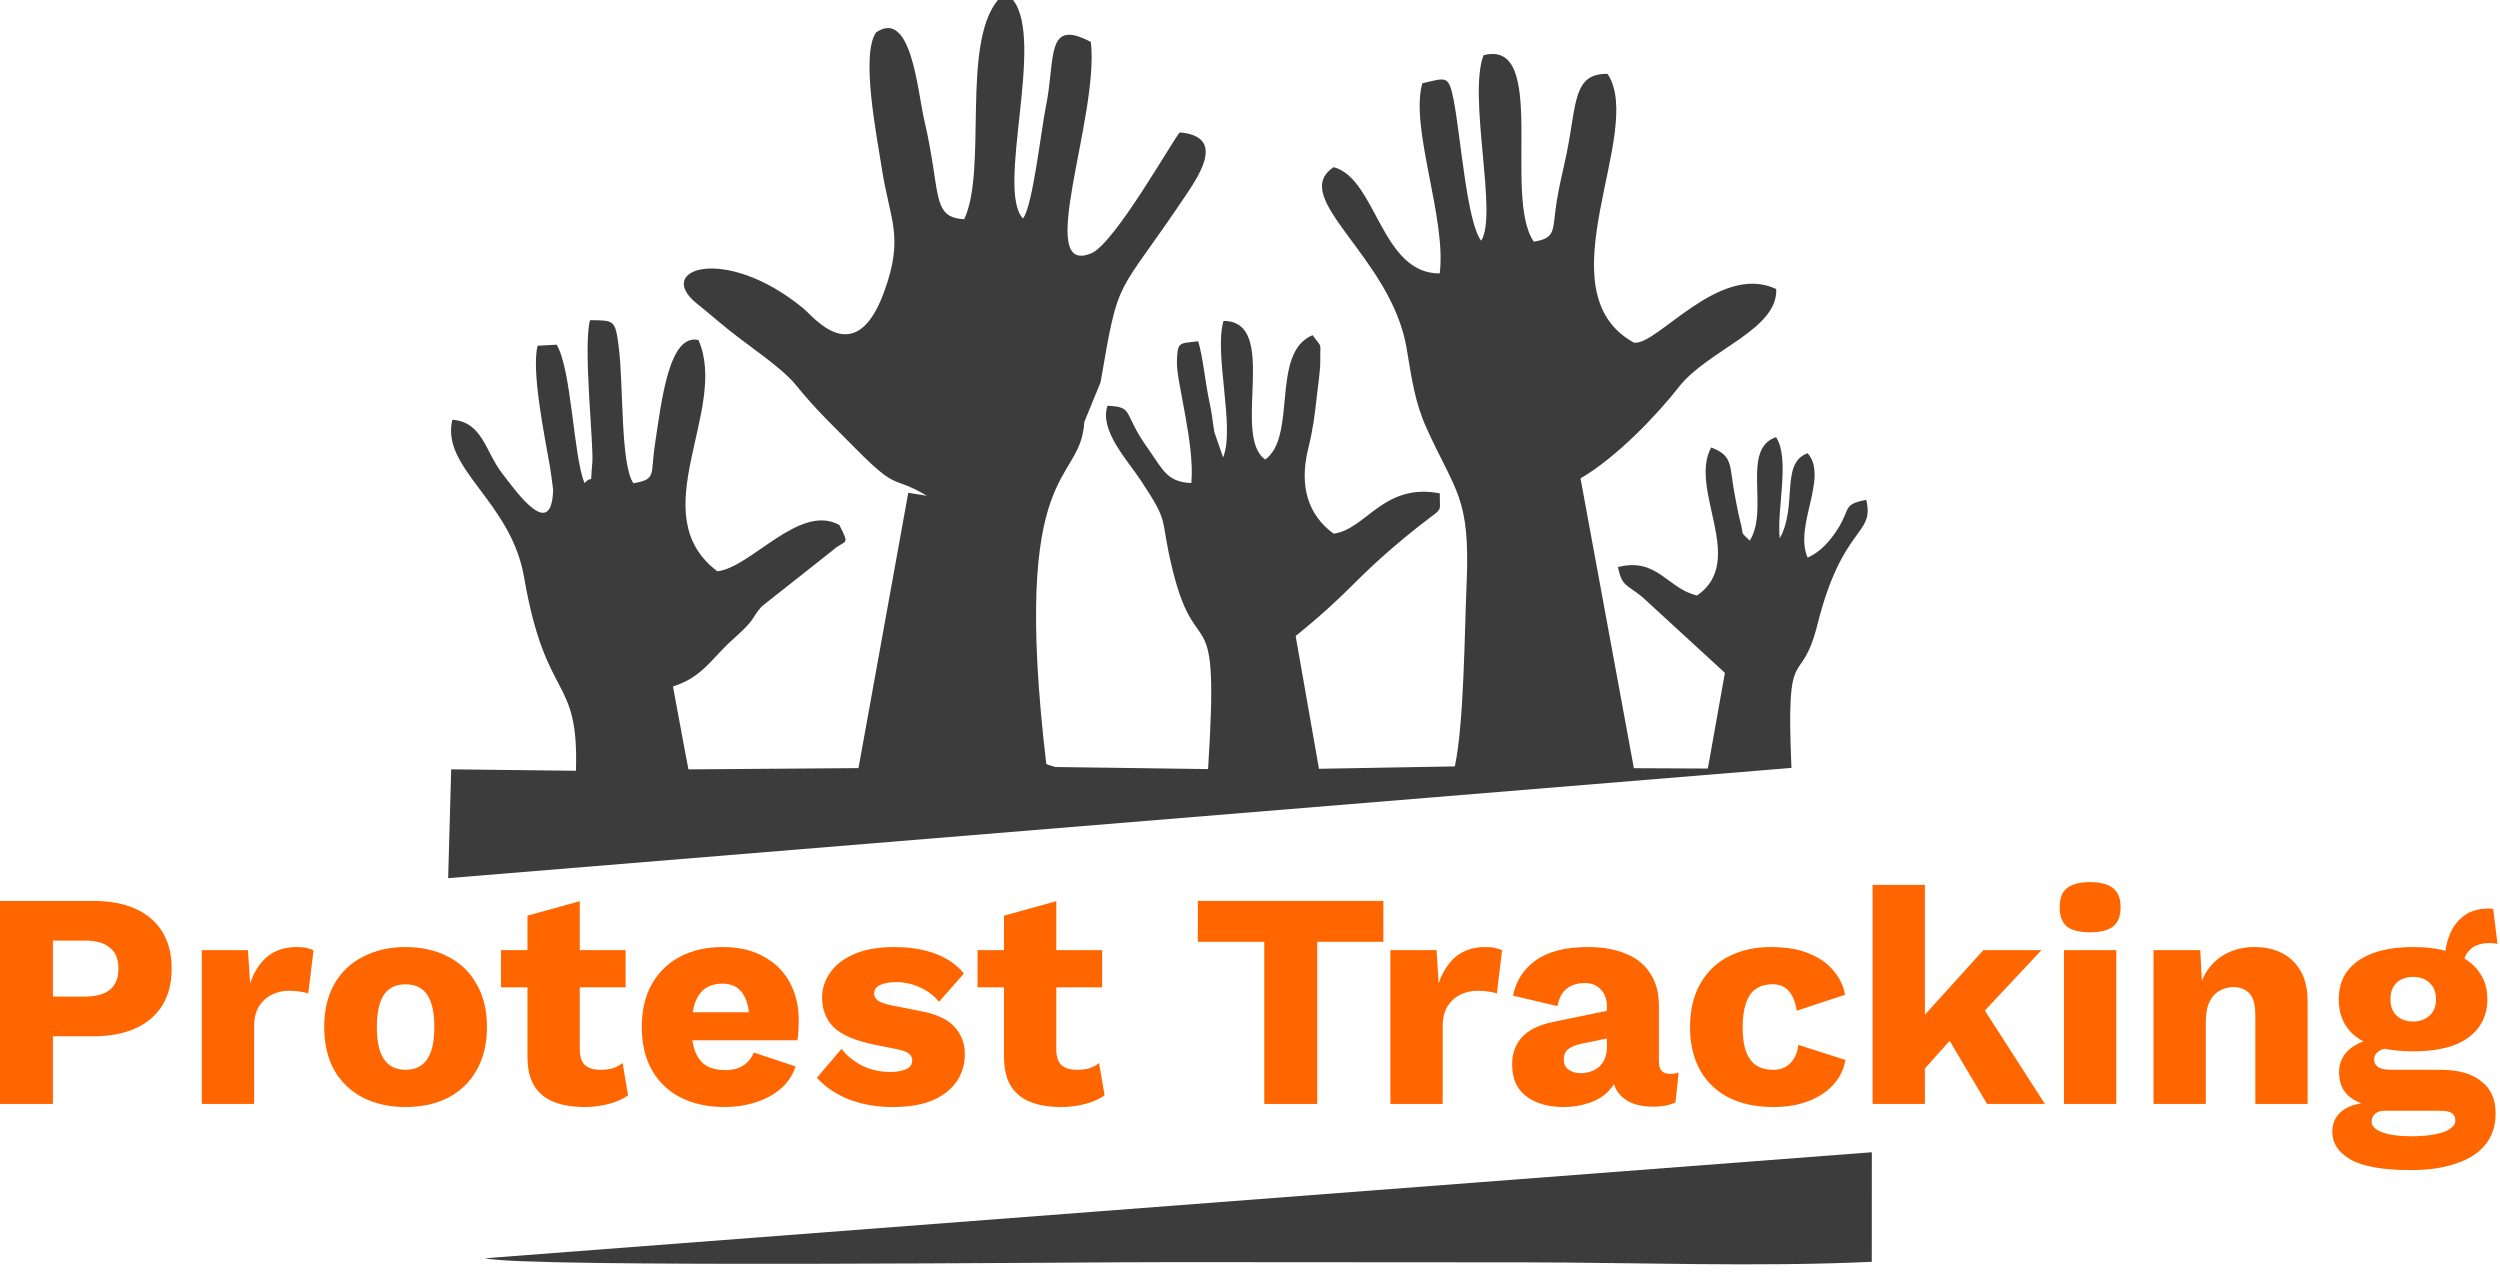 <svg width="111" height="57" viewBox="0 0 111 57" fill="none" xmlns="http://www.w3.org/2000/svg">
<path fill-rule="evenodd" clip-rule="evenodd" d="M41.163 22.013L40.327 21.88L38.117 34.104L30.568 34.16L30.416 33.375L29.88 30.48C30.917 30.151 31.375 29.58 32.035 28.88C32.43 28.462 32.616 28.336 32.993 27.968C33.541 27.431 33.383 27.427 33.82 26.925L36.962 24.444C37.542 23.921 37.762 24.287 37.266 23.309C35.497 22.33 33.358 25.198 31.85 25.365C28.479 22.815 32.374 18.2 31.013 15.098C29.698 14.794 29.374 17.788 29.066 19.821C28.88 21.051 29.162 21.285 28.121 21.456C27.541 20.593 27.691 17.113 27.47 15.389C27.315 14.181 27.265 14.23 26.198 14.216C25.879 15.348 26.369 19.804 26.299 20.547C26.189 21.699 26.372 21.013 25.952 21.447C25.461 20.274 25.381 16.415 24.716 15.304L23.871 15.349C23.582 16.45 24.184 19.386 24.424 20.755C24.436 20.819 24.561 21.711 24.559 21.753C24.49 24.003 23.004 21.948 22.282 20.999C21.54 20.026 21.418 18.738 20.084 18.636C19.563 20.796 22.687 22.253 23.267 25.618C24.244 31.284 25.706 29.9 25.572 34.222L20.033 34.158L19.898 38.99L79.541 34.095C79.282 28.239 79.946 30.71 80.696 27.724C81.811 23.282 83.246 23.802 82.861 22.194C81.796 22.402 82.194 22.548 81.587 23.5C81.248 24.033 80.817 24.512 80.26 24.758C79.638 23.347 81.199 21.192 80.26 20.123C79.034 20.548 79.826 22.463 79.021 23.903C78.873 22.659 79.49 20.372 78.858 19.409C77.288 19.933 78.566 22.626 77.689 24.003C77.226 23.543 77.46 23.883 77.256 23.105C77.17 22.781 77.08 22.264 77.015 21.928C76.772 20.662 76.969 20.243 75.976 19.868C74.957 21.728 77.578 24.907 75.351 26.439C74.045 26.152 73.587 24.73 71.835 25.178C72.013 26.034 72.207 25.936 72.901 26.491L76.586 29.875L75.828 34.123L72.544 34.108L70.175 21.241C71.794 20.296 73.579 18.413 74.55 17.171C75.813 15.554 78.953 14.634 78.865 12.834C76.331 11.634 73.555 15.382 72.545 15.212C68.39 12.919 73.077 5.843 71.376 3.28C69.84 3.251 70.012 4.584 69.561 6.798C69.406 7.567 69.238 8.178 69.119 8.93C68.912 10.238 69.119 10.56 68.102 10.731C66.715 8.74 68.763 1.697 65.868 2.452C65.167 4.296 66.512 9.541 65.764 10.688C65.129 9.877 64.853 6.036 64.544 4.452C64.323 3.315 64.213 3.453 63.151 3.697C62.589 5.67 64.236 9.712 63.923 12.14C61.316 12.155 61.117 7.935 59.217 7.421C57.168 8.769 61.775 11.394 62.454 15.464C62.676 16.801 62.825 17.869 63.333 18.996C64.621 21.851 65.284 22.05 65.118 25.907C65.026 28.025 65.003 32.128 64.594 34.028L58.562 34.134L57.527 28.24C60.132 26.12 59.96 25.861 62.469 23.787C64.231 22.331 63.9 22.951 63.927 21.905C61.43 21.423 60.657 23.502 59.216 23.695C58.095 22.887 57.663 21.604 58.09 19.895C58.3 19.048 58.372 18.45 58.477 17.509C58.516 17.163 58.625 16.399 58.62 16.092C58.604 15.115 58.736 15.517 58.281 14.881C56.4 15.652 57.609 19.366 56.176 20.402C54.662 19.359 56.837 14.254 54.324 14.249C53.89 15.711 54.848 18.984 54.306 20.31L53.918 19.188C53.829 18.667 53.821 18.408 53.703 17.866C53.504 16.947 53.422 15.902 53.2 15.152C52.329 15.259 52.283 15.161 52.255 16.067C52.227 16.94 53.056 19.719 52.895 21.447C51.792 21.41 51.608 20.804 50.963 19.904C49.814 18.3 50.387 18.08 49.173 18.014C48.803 19.114 50.052 20.418 50.675 21.364C51.987 23.354 51.455 22.849 52.072 25.337C53.158 29.718 54.156 26.137 53.638 34.147L46.858 34.055C46.79 34.039 46.709 34.007 46.655 33.992C46.601 33.978 46.519 33.953 46.455 33.923C44.853 20.338 47.986 21.609 48.143 18.738L48.866 16.971C49.704 12.084 49.518 13.346 52.672 8.638C53.362 7.608 54.334 6.052 52.384 5.879C52.15 6.08 49.508 10.794 48.465 11.241C45.898 12.34 48.819 5.175 48.434 1.863C46.401 0.787 46.877 2.591 46.435 4.746C46.23 5.742 45.849 9.179 45.42 9.701C44.208 8.418 46.402 1.793 44.979 0H44.307C42.668 1.979 43.846 7.55 42.81 9.733C41.331 9.65 41.802 8.599 41.032 5.306C40.74 4.059 40.465 0.366 38.9 1.438C38.203 2.422 38.934 6.048 39.147 7.447C39.503 9.782 40.162 10.48 39.249 12.974C37.977 16.45 36.138 14.082 35.674 13.697C32.212 10.839 29.004 11.936 30.95 13.486C31.464 13.896 31.873 14.261 32.37 14.658C33.258 15.37 34.724 16.337 35.327 17.082C36.241 18.213 37.033 18.946 37.928 19.855C39.93 21.887 39.534 21.055 41.161 22.015L41.163 22.013Z" fill="#3C3C3C"/>
<path fill-rule="evenodd" clip-rule="evenodd" d="M21.527 55.867C23.321 56.301 48.139 56.031 52.202 56.038C57.346 56.045 62.489 56.043 67.633 56.048C72.652 56.053 78.12 56.261 83.107 56.024L83.109 51.16L21.527 55.867V55.867Z" fill="#3C3C3C"/>
<path d="M4.139 40C4.877 40 5.505 40.118 6.024 40.355C6.543 40.592 6.939 40.933 7.212 41.379C7.486 41.826 7.622 42.367 7.622 43.005C7.622 43.642 7.486 44.184 7.212 44.63C6.939 45.077 6.543 45.418 6.024 45.655C5.505 45.892 4.877 46.01 4.139 46.01H2.35V49.015H0V40H4.139ZM3.77 44.248C4.262 44.248 4.631 44.148 4.877 43.947C5.132 43.738 5.259 43.424 5.259 43.005C5.259 42.586 5.132 42.276 4.877 42.076C4.631 41.867 4.262 41.762 3.77 41.762H2.35V44.248H3.77Z" fill="#FF6600"/>
<path d="M8.96 49.015V42.185H11.009L11.105 43.661C11.278 43.151 11.533 42.755 11.87 42.472C12.216 42.19 12.653 42.049 13.181 42.049C13.354 42.049 13.5 42.062 13.618 42.09C13.746 42.117 13.846 42.154 13.919 42.199L13.687 44.111C13.596 44.075 13.477 44.048 13.332 44.029C13.195 44.002 13.027 43.989 12.826 43.989C12.553 43.989 12.298 44.048 12.061 44.166C11.825 44.284 11.633 44.462 11.488 44.699C11.351 44.926 11.283 45.218 11.283 45.573V49.015H8.96Z" fill="#FF6600"/>
<path d="M18.001 42.049C18.721 42.049 19.349 42.19 19.886 42.472C20.433 42.745 20.856 43.151 21.157 43.688C21.466 44.216 21.621 44.854 21.621 45.6C21.621 46.347 21.466 46.989 21.157 47.526C20.856 48.055 20.433 48.46 19.886 48.742C19.349 49.015 18.721 49.152 18.001 49.152C17.3 49.152 16.676 49.015 16.13 48.742C15.583 48.46 15.155 48.055 14.846 47.526C14.545 46.989 14.395 46.347 14.395 45.6C14.395 44.854 14.545 44.216 14.846 43.688C15.155 43.151 15.583 42.745 16.13 42.472C16.676 42.19 17.3 42.049 18.001 42.049ZM18.001 43.702C17.737 43.702 17.509 43.765 17.318 43.893C17.127 44.02 16.981 44.225 16.881 44.508C16.781 44.79 16.731 45.154 16.731 45.6C16.731 46.047 16.781 46.411 16.881 46.693C16.981 46.966 17.127 47.171 17.318 47.308C17.509 47.435 17.737 47.499 18.001 47.499C18.274 47.499 18.506 47.435 18.698 47.308C18.889 47.171 19.035 46.966 19.135 46.693C19.235 46.411 19.285 46.047 19.285 45.6C19.285 45.154 19.235 44.79 19.135 44.508C19.035 44.225 18.889 44.02 18.698 43.893C18.506 43.765 18.274 43.702 18.001 43.702Z" fill="#FF6600"/>
<path d="M25.742 40.013V46.584C25.742 46.912 25.82 47.148 25.974 47.294C26.138 47.431 26.361 47.499 26.644 47.499C26.862 47.499 27.049 47.476 27.204 47.431C27.368 47.376 27.513 47.299 27.641 47.199L27.887 48.633C27.659 48.797 27.372 48.924 27.026 49.015C26.68 49.106 26.325 49.152 25.961 49.152C25.442 49.152 24.991 49.079 24.608 48.933C24.235 48.788 23.944 48.555 23.734 48.237C23.534 47.918 23.429 47.495 23.42 46.966V40.655L25.742 40.013ZM27.777 42.185V43.838H22.245V42.185H27.777Z" fill="#FF6600"/>
<path d="M32.183 49.152C31.427 49.152 30.772 49.011 30.216 48.728C29.67 48.446 29.246 48.041 28.946 47.513C28.645 46.985 28.495 46.347 28.495 45.6C28.495 44.854 28.645 44.216 28.946 43.688C29.246 43.16 29.665 42.755 30.203 42.472C30.749 42.19 31.373 42.049 32.074 42.049C32.793 42.049 33.404 42.19 33.904 42.472C34.414 42.745 34.801 43.128 35.065 43.62C35.33 44.102 35.462 44.658 35.462 45.286C35.462 45.45 35.457 45.614 35.448 45.778C35.439 45.942 35.425 46.078 35.407 46.188H29.998V44.945H34.382L33.276 45.368C33.276 44.822 33.176 44.403 32.975 44.111C32.784 43.82 32.484 43.674 32.074 43.674C31.782 43.674 31.532 43.743 31.323 43.879C31.122 44.016 30.967 44.23 30.858 44.521C30.758 44.813 30.708 45.186 30.708 45.641C30.708 46.087 30.767 46.452 30.886 46.734C31.004 47.007 31.172 47.208 31.391 47.335C31.61 47.453 31.873 47.513 32.183 47.513C32.529 47.513 32.802 47.444 33.003 47.308C33.212 47.171 33.367 46.98 33.467 46.734L35.325 47.349C35.197 47.74 34.974 48.073 34.656 48.346C34.346 48.61 33.973 48.81 33.535 48.947C33.108 49.084 32.657 49.152 32.183 49.152Z" fill="#FF6600"/>
<path d="M39.629 49.152C38.946 49.152 38.309 49.043 37.717 48.824C37.134 48.596 36.651 48.273 36.269 47.854L37.362 46.57C37.589 46.862 37.89 47.108 38.263 47.308C38.646 47.499 39.069 47.595 39.534 47.595C39.816 47.595 40.048 47.554 40.23 47.472C40.412 47.39 40.504 47.262 40.504 47.089C40.504 46.962 40.458 46.862 40.367 46.789C40.276 46.707 40.094 46.639 39.821 46.584L38.864 46.393C38.008 46.22 37.398 45.965 37.034 45.628C36.679 45.282 36.501 44.831 36.501 44.275C36.501 43.902 36.615 43.547 36.843 43.21C37.07 42.864 37.421 42.586 37.894 42.377C38.368 42.158 38.974 42.049 39.711 42.049C40.403 42.049 41.013 42.149 41.542 42.349C42.07 42.55 42.489 42.841 42.798 43.224L41.692 44.48C41.473 44.207 41.191 43.993 40.845 43.838C40.499 43.683 40.153 43.606 39.807 43.606C39.588 43.606 39.402 43.629 39.247 43.674C39.101 43.711 38.992 43.765 38.919 43.838C38.846 43.911 38.81 44.002 38.81 44.111C38.81 44.23 38.864 44.334 38.974 44.426C39.092 44.508 39.306 44.58 39.616 44.644L40.859 44.89C41.56 45.017 42.065 45.25 42.375 45.587C42.684 45.924 42.839 46.329 42.839 46.802C42.839 47.249 42.721 47.649 42.484 48.005C42.247 48.36 41.892 48.642 41.419 48.851C40.945 49.052 40.349 49.152 39.629 49.152Z" fill="#FF6600"/>
<path d="M46.899 40.013V46.584C46.899 46.912 46.977 47.148 47.131 47.294C47.295 47.431 47.518 47.499 47.801 47.499C48.019 47.499 48.206 47.476 48.361 47.431C48.525 47.376 48.67 47.299 48.798 47.199L49.044 48.633C48.816 48.797 48.529 48.924 48.183 49.015C47.837 49.106 47.482 49.152 47.118 49.152C46.599 49.152 46.148 49.079 45.765 48.933C45.392 48.788 45.1 48.555 44.891 48.237C44.691 47.918 44.586 47.495 44.577 46.966V40.655L46.899 40.013ZM48.934 42.185V43.838H43.402V42.185H48.934Z" fill="#FF6600"/>
<path d="M61.421 40V41.816H58.484V49.015H56.134V41.816H53.184V40H61.421Z" fill="#FF6600"/>
<path d="M61.733 49.015V42.185H63.782L63.877 43.661C64.05 43.151 64.305 42.755 64.642 42.472C64.988 42.19 65.425 42.049 65.954 42.049C66.127 42.049 66.272 42.062 66.391 42.09C66.518 42.117 66.618 42.154 66.691 42.199L66.459 44.111C66.368 44.075 66.25 44.048 66.104 44.029C65.967 44.002 65.799 43.989 65.599 43.989C65.325 43.989 65.07 44.048 64.834 44.166C64.597 44.284 64.406 44.462 64.26 44.699C64.123 44.926 64.055 45.218 64.055 45.573V49.015H61.733Z" fill="#FF6600"/>
<path d="M71.347 44.685C71.347 44.366 71.256 44.116 71.073 43.934C70.9 43.743 70.664 43.647 70.363 43.647C70.063 43.647 69.803 43.724 69.585 43.879C69.375 44.025 69.229 44.289 69.147 44.672L67.18 44.207C67.308 43.551 67.645 43.028 68.191 42.636C68.738 42.245 69.507 42.049 70.5 42.049C71.165 42.049 71.729 42.149 72.194 42.349C72.667 42.541 73.027 42.832 73.273 43.224C73.528 43.606 73.655 44.08 73.655 44.644V47.144C73.655 47.499 73.815 47.677 74.133 47.677C74.297 47.677 74.429 47.658 74.529 47.622L74.393 48.947C74.12 49.075 73.787 49.138 73.396 49.138C73.04 49.138 72.726 49.084 72.453 48.974C72.18 48.856 71.966 48.683 71.811 48.455C71.656 48.218 71.579 47.922 71.579 47.567V47.485L71.838 47.39C71.838 47.781 71.72 48.109 71.483 48.373C71.256 48.637 70.955 48.833 70.582 48.961C70.218 49.088 69.835 49.152 69.434 49.152C68.97 49.152 68.565 49.079 68.219 48.933C67.873 48.788 67.604 48.578 67.413 48.305C67.231 48.023 67.139 47.677 67.139 47.267C67.139 46.775 67.285 46.37 67.576 46.051C67.877 45.723 68.346 45.496 68.984 45.368L71.565 44.835L71.552 46.065L70.24 46.338C69.967 46.393 69.762 46.475 69.626 46.584C69.498 46.684 69.434 46.839 69.434 47.048C69.434 47.249 69.507 47.399 69.653 47.499C69.799 47.599 69.972 47.649 70.172 47.649C70.327 47.649 70.472 47.627 70.609 47.581C70.755 47.535 70.882 47.467 70.992 47.376C71.101 47.276 71.187 47.153 71.251 47.007C71.315 46.862 71.347 46.689 71.347 46.488V44.685Z" fill="#FF6600"/>
<path d="M78.63 42.049C79.322 42.049 79.896 42.149 80.351 42.349C80.816 42.541 81.175 42.8 81.43 43.128C81.695 43.447 81.858 43.793 81.922 44.166L79.778 44.876C79.714 44.485 79.595 44.193 79.422 44.002C79.258 43.802 79.017 43.702 78.698 43.702C78.407 43.702 78.161 43.77 77.961 43.907C77.769 44.034 77.624 44.243 77.524 44.535C77.424 44.817 77.373 45.181 77.373 45.628C77.373 46.074 77.428 46.438 77.537 46.721C77.647 46.994 77.801 47.194 78.002 47.322C78.202 47.44 78.439 47.499 78.712 47.499C78.94 47.499 79.126 47.458 79.272 47.376C79.427 47.285 79.554 47.158 79.655 46.994C79.755 46.83 79.819 46.629 79.846 46.393L81.936 47.062C81.872 47.463 81.699 47.822 81.417 48.141C81.144 48.451 80.779 48.697 80.324 48.879C79.869 49.061 79.336 49.152 78.726 49.152C77.979 49.152 77.328 49.015 76.772 48.742C76.217 48.46 75.789 48.055 75.488 47.526C75.188 46.989 75.037 46.347 75.037 45.6C75.037 44.854 75.188 44.216 75.488 43.688C75.789 43.151 76.208 42.745 76.745 42.472C77.291 42.19 77.92 42.049 78.63 42.049Z" fill="#FF6600"/>
<path d="M90.642 42.185L87.364 45.682L86.927 45.805L84.974 47.991L84.96 45.614L88.061 42.185H90.642ZM85.465 39.289V49.015H83.143V39.289H85.465ZM87.719 44.234L90.793 49.015H88.225L86.203 45.6L87.719 44.234Z" fill="#FF6600"/>
<path d="M92.802 41.393C92.328 41.393 91.982 41.307 91.763 41.133C91.554 40.951 91.449 40.669 91.449 40.287C91.449 39.895 91.554 39.613 91.763 39.44C91.982 39.258 92.328 39.166 92.802 39.166C93.266 39.166 93.608 39.258 93.826 39.44C94.045 39.613 94.154 39.895 94.154 40.287C94.154 40.669 94.045 40.951 93.826 41.133C93.608 41.307 93.266 41.393 92.802 41.393ZM93.963 42.185V49.015H91.641V42.185H93.963Z" fill="#FF6600"/>
<path d="M95.616 49.015V42.185H97.692L97.815 44.535L97.555 44.275C97.647 43.784 97.806 43.374 98.034 43.046C98.27 42.718 98.562 42.472 98.908 42.308C99.263 42.135 99.659 42.049 100.096 42.049C100.57 42.049 100.98 42.14 101.326 42.322C101.681 42.504 101.959 42.773 102.159 43.128C102.359 43.483 102.459 43.929 102.459 44.467V49.015H100.137V45.081C100.137 44.608 100.046 44.28 99.864 44.098C99.682 43.916 99.45 43.825 99.167 43.825C98.949 43.825 98.744 43.879 98.553 43.989C98.362 44.089 98.211 44.253 98.102 44.48C97.993 44.708 97.938 45.013 97.938 45.395V49.015H95.616Z" fill="#FF6600"/>
<path d="M110.698 40.355L110.889 41.912C110.835 41.894 110.78 41.885 110.725 41.885C110.671 41.876 110.616 41.871 110.561 41.871C110.161 41.871 109.86 41.971 109.66 42.172C109.469 42.363 109.373 42.604 109.373 42.896L108.553 42.595C108.553 42.222 108.622 41.862 108.758 41.516C108.895 41.17 109.104 40.888 109.387 40.669C109.678 40.45 110.042 40.341 110.479 40.341C110.507 40.341 110.539 40.341 110.575 40.341C110.621 40.341 110.662 40.346 110.698 40.355ZM108.349 47.499C109.141 47.499 109.746 47.667 110.165 48.005C110.593 48.332 110.807 48.806 110.807 49.425C110.807 49.99 110.652 50.459 110.343 50.832C110.033 51.206 109.596 51.483 109.032 51.665C108.476 51.857 107.816 51.952 107.051 51.952C105.812 51.952 104.92 51.797 104.373 51.488C103.827 51.178 103.554 50.759 103.554 50.231C103.554 49.849 103.709 49.539 104.018 49.302C104.328 49.065 104.842 48.938 105.562 48.92L105.507 49.138C104.952 49.065 104.537 48.901 104.264 48.647C103.991 48.392 103.854 48.045 103.854 47.608C103.854 47.171 104.027 46.816 104.373 46.543C104.72 46.27 105.179 46.119 105.753 46.092L106.6 46.488H106.381C106.026 46.507 105.776 46.566 105.63 46.666C105.484 46.766 105.412 46.889 105.412 47.035C105.412 47.189 105.475 47.308 105.603 47.39C105.73 47.463 105.922 47.499 106.177 47.499H108.349ZM107.064 50.45C107.502 50.45 107.861 50.418 108.144 50.354C108.435 50.299 108.654 50.217 108.799 50.108C108.945 50.008 109.018 49.89 109.018 49.753C109.018 49.616 108.968 49.507 108.868 49.425C108.767 49.352 108.585 49.316 108.321 49.316H105.876C105.703 49.316 105.562 49.361 105.453 49.452C105.352 49.544 105.302 49.657 105.302 49.794C105.302 50.003 105.457 50.163 105.767 50.272C106.076 50.39 106.509 50.45 107.064 50.45ZM107.146 42.049C107.839 42.049 108.43 42.14 108.922 42.322C109.414 42.504 109.787 42.768 110.042 43.114C110.306 43.451 110.438 43.87 110.438 44.371C110.438 44.863 110.306 45.282 110.042 45.628C109.787 45.974 109.414 46.238 108.922 46.42C108.43 46.593 107.839 46.679 107.146 46.679C106.063 46.679 105.239 46.479 104.674 46.078C104.118 45.678 103.841 45.109 103.841 44.371C103.841 43.87 103.968 43.451 104.223 43.114C104.487 42.768 104.865 42.504 105.357 42.322C105.849 42.14 106.445 42.049 107.146 42.049ZM107.146 43.374C106.846 43.374 106.6 43.46 106.409 43.633C106.227 43.806 106.136 44.052 106.136 44.371C106.136 44.681 106.227 44.922 106.409 45.095C106.6 45.268 106.846 45.355 107.146 45.355C107.438 45.355 107.679 45.268 107.87 45.095C108.062 44.922 108.157 44.681 108.157 44.371C108.157 44.052 108.062 43.806 107.87 43.633C107.679 43.46 107.438 43.374 107.146 43.374Z" fill="#FF6600"/>
</svg>
